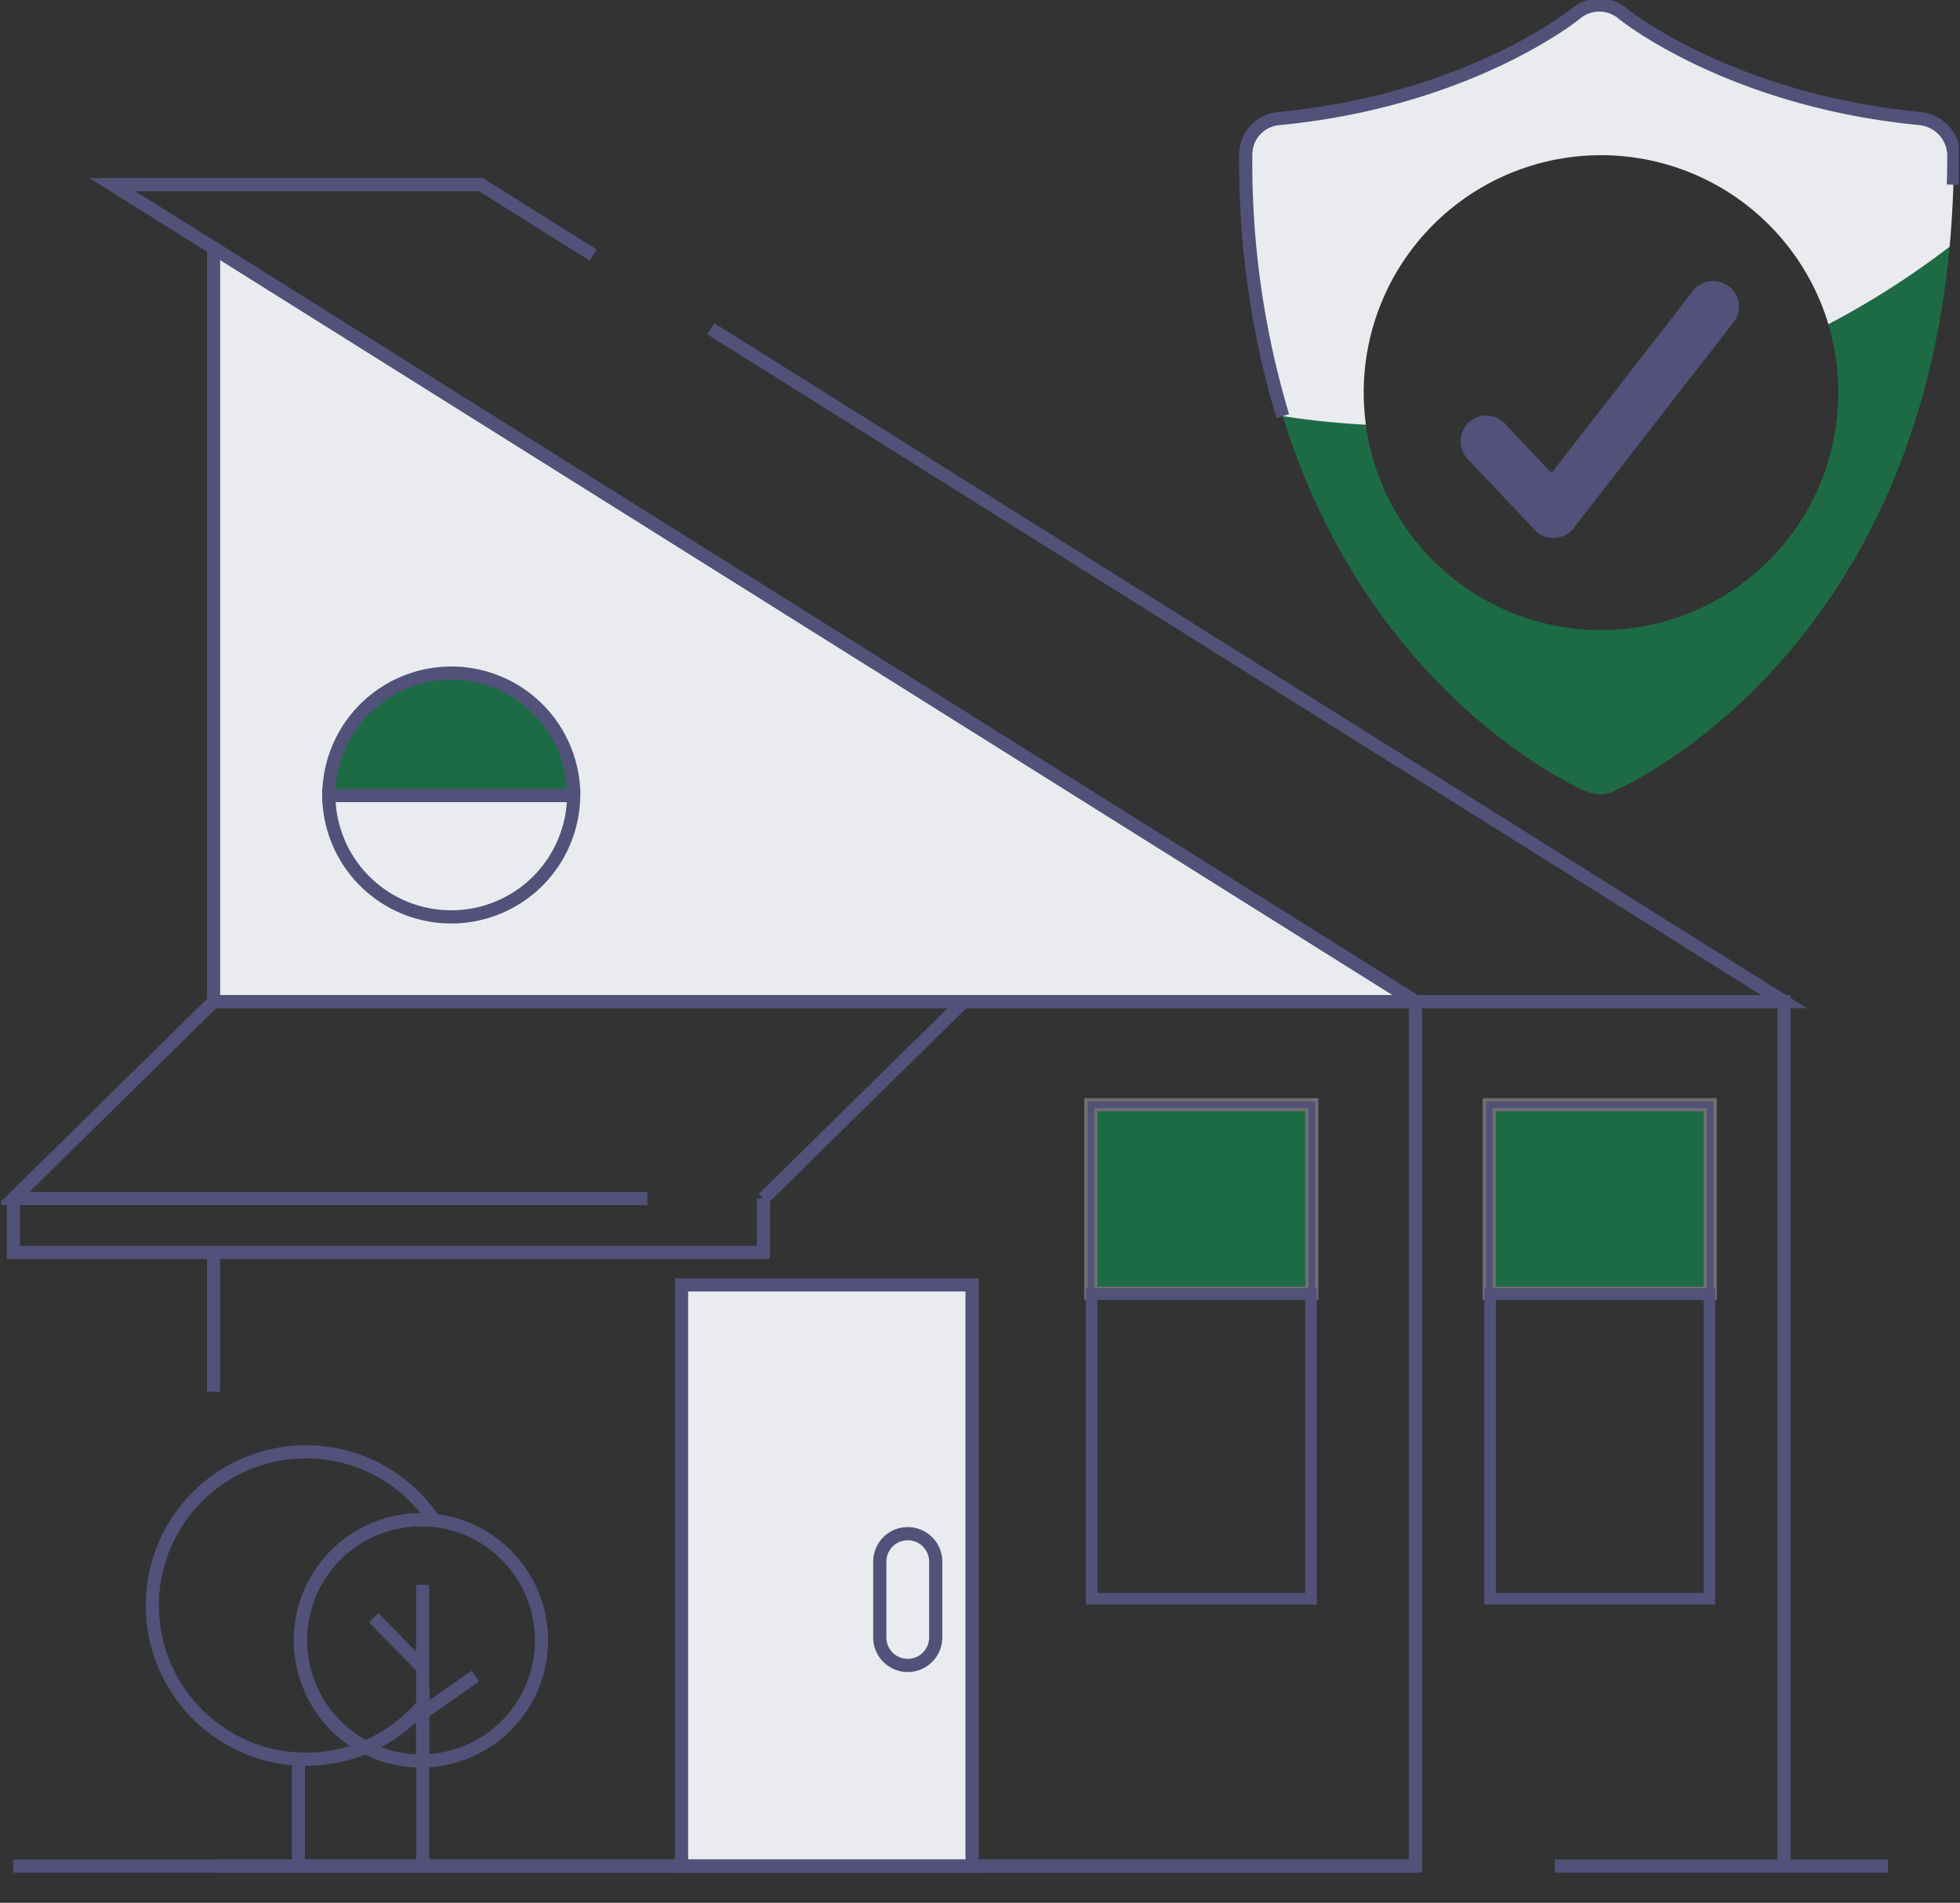 <svg data-name="Group 4295" xmlns="http://www.w3.org/2000/svg" width="148.92" height="144.554" viewBox="0 0 148.92 144.554">
    <rect x="0" y="0" width="148.92" height="144.554" fill="#333333" stroke="none"/>
    <defs>
        <clipPath id="w06q8hqyya">
            <path data-name="Path 3419" d="M-.029 0h148.741l.093 144.554H-.116z" transform="translate(.116)" style="fill:none"/>
        </clipPath>
        <clipPath id="f49pf6ayrb">
            <path data-name="Rectangle 767" style="fill:none" d="M0 0h148.741v144.396H0z"/>
        </clipPath>
        <clipPath id="rmym81lwyc">
            <path data-name="Rectangle 759" style="stroke:#707070;fill:none" d="M0 0h17.543v24.026H0z"/>
        </clipPath>
        <clipPath id="e1dyp71n3d">
            <path data-name="Rectangle 764" style="fill:none" d="M0 0h20.128v10.814H0z"/>
        </clipPath>
    </defs>
    <g data-name="Mask Group 2" style="clip-path:url(#w06q8hqyya)">
        <path data-name="Path 3396" d="M10.634 69.661V12.419l91.318 57.242z" transform="translate(5.594 6.431)" style="fill:#eaebee"/>
        <path data-name="Path 3397" d="M10.634 69.661V12.419l91.318 57.242z" transform="translate(5.594 6.431)" style="stroke-miterlimit:10;stroke:#515179;fill:none"/>
        <g data-name="Group 4293">
            <g data-name="Group 4292" style="clip-path:url(#f49pf6ayrb)" transform="translate(.087)">
                <path data-name="Path 3398" d="M10.633 93.662A11.426 11.426 0 0 0 17.084 96c.182.015.379.015.562.015a11.565 11.565 0 0 0 8.88-4.083v4.22a9.165 9.165 0 0 0 .85-18.275 11.691 11.691 0 0 0-9.73-5.221 11.474 11.474 0 0 0-7.013 2.353" transform="translate(5.507 37.626)" style="stroke-width:.5px;stroke-miterlimit:10;stroke:#515179;fill:none"/>
                <path data-name="Path 3399" d="M10.633 50.135h91.315V115.8H10.633" transform="translate(5.506 25.964)" style="stroke-miterlimit:10;stroke:#515179;fill:none"/>
                <path data-name="Line 83" transform="translate(16.139 95.142)" style="stroke-miterlimit:10;stroke:#515179;fill:none" d="M0 10.584V0"/>
                <path data-name="Path 3400" d="M70.8 115.806V50.131h28v65.675" transform="translate(36.663 25.962)" style="stroke-miterlimit:10;stroke:#515179;fill:none"/>
                <path data-name="Rectangle 756" transform="translate(113.069 83.926)" style="fill:#1d6b44;stroke:#707070" d="M0 0h16.785v14.324H0z"/>
                <path data-name="Rectangle 757" transform="translate(113.069 83.926)" style="stroke-width:.5px;stroke-miterlimit:10;stroke:#515179;fill:none" d="M0 0h16.785v14.324H0z"/>
                <g data-name="Group 4285" style="isolation:isolate">
                    <g data-name="Group 4284">
                        <g data-name="Group 4283" style="clip-path:url(#rmym81lwyc)" transform="translate(112.69 97.872)">
                            <path data-name="Rectangle 758" transform="translate(.379 .38)" style="stroke-miterlimit:10;stroke:#515179;fill:none" d="M0 0h16.785v23.267H0z"/>
                        </g>
                    </g>
                </g>
                <path data-name="Rectangle 760" transform="translate(82.798 83.926)" style="fill:#1d6b44;stroke:#707070" d="M0 0h16.785v14.324H0z"/>
                <path data-name="Rectangle 761" transform="translate(82.798 83.926)" style="stroke-width:.5px;stroke-miterlimit:10;stroke:#515179;fill:none" d="M0 0h16.785v14.324H0z"/>
                <g data-name="Group 4288" style="isolation:isolate">
                    <g data-name="Group 4287">
                        <g data-name="Group 4286" style="clip-path:url(#rmym81lwyc)" transform="translate(82.419 97.872)">
                            <path data-name="Rectangle 762" transform="translate(.379 .38)" style="stroke-miterlimit:10;stroke:#515179;fill:none" d="M0 0h16.785v23.267H0z"/>
                        </g>
                    </g>
                </g>
                <path data-name="Path 3401" d="M25.707 49.128a9.3 9.3 0 0 0 9.3-9.3v-.009H16.4a9.3 9.3 0 0 0 9.3 9.314z" transform="translate(8.494 20.619)" style="stroke-width:.5px;stroke-miterlimit:10;stroke:#515179;fill:none"/>
                <path data-name="Path 3402" d="M25.707 49.065a9.3 9.3 0 0 0 9.3-9.3H16.4a9.3 9.3 0 0 0 9.307 9.3z" transform="translate(8.494 20.591)" style="stroke-miterlimit:10;stroke:#515179;fill:none"/>
                <g data-name="Group 4291" style="opacity:.2;isolation:isolate">
                    <g data-name="Group 4290">
                        <g data-name="Group 4289" style="clip-path:url(#e1dyp71n3d)" transform="translate(24.137 50.378)">
                            <path data-name="Path 3403" d="M25.707 33.69a9.3 9.3 0 0 0-9.3 9.3h18.604a9.3 9.3 0 0 0-9.304-9.3z" transform="translate(-15.643 -32.931)" style="stroke-miterlimit:10;stroke:#515179;fill:none"/>
                        </g>
                    </g>
                </g>
                <path data-name="Path 3404" d="M25.707 33.69a9.3 9.3 0 0 0-9.3 9.3h18.604a9.3 9.3 0 0 0-9.3-9.3" transform="translate(8.494 17.447)" style="fill:#1d6b44"/>
                <path data-name="Path 3405" d="M25.707 33.69a9.3 9.3 0 0 0-9.3 9.3h18.604a9.3 9.3 0 0 0-9.304-9.3z" transform="translate(8.494 17.447)" style="stroke-miterlimit:10;stroke:#515179;fill:none"/>
                <path data-name="Rectangle 765" transform="translate(51.697 97.611)" style="fill:#eaebee" d="M0 0h22.074v44.156H0z"/>
                <path data-name="Rectangle 766" transform="translate(51.697 97.611)" style="stroke-miterlimit:10;stroke:#515179;fill:none" d="M0 0h22.074v44.156H0z"/>
                <path data-name="Path 3406" d="M46.106 86.771a2.125 2.125 0 0 1-2.125-2.125v-5.76a2.125 2.125 0 0 1 4.25 0v5.76a2.125 2.125 0 0 1-2.125 2.125z" transform="translate(22.777 39.753)" style="stroke-miterlimit:10;stroke:#515179;fill:none"/>
                <path data-name="Path 3407" d="m57.6 65.093 15.216-14.962H15.824L.611 65.093h48.174" transform="translate(.316 25.962)" style="stroke-miterlimit:10;stroke:#515179;fill:none"/>
                <path data-name="Path 3408" d="M57.6 59.988v4.088H.611v-4.088" transform="translate(.316 31.066)" style="stroke-miterlimit:10;stroke:#515179;fill:none"/>
                <path data-name="Path 3409" d="m42.1 14.591-8.531-5.349h-28l99.011 62.064h28L51.026 20.184" transform="translate(2.882 4.786)" style="stroke-miterlimit:10;stroke:#515179;fill:none"/>
                <path data-name="Line 84" transform="translate(28.303 122.899)" style="stroke-miterlimit:10;stroke:#515179;fill:none" d="m0 0 3.792 3.868"/>
                <path data-name="Path 3410" d="M18.826 86.984a8.721 8.721 0 0 0 .5 2.96 9.054 9.054 0 0 0 4.432 5.176 11.786 11.786 0 0 1-4.523.9c-.182 0-.379 0-.562-.015a11.426 11.426 0 0 1-6.451-2.338 11.674 11.674 0 1 1 16.743-15.791c-.319-.03-.653-.046-.987-.046a9.153 9.153 0 0 0-9.152 9.154z" transform="translate(3.917 37.626)" style="stroke-miterlimit:10;stroke:#515179;fill:none"/>
                <path data-name="Path 3411" d="M33.3 85.218a9.161 9.161 0 0 1-9.031 9.168v-4.22a11.837 11.837 0 0 1-4.356 3.188 9.054 9.054 0 0 1-4.432-5.176 8.721 8.721 0 0 1-.5-2.96 9.153 9.153 0 0 1 9.153-9.153c.334 0 .668.015.987.046a9.175 9.175 0 0 1 8.179 9.107z" transform="translate(7.759 39.392)" style="stroke-miterlimit:10;stroke:#515179;fill:none"/>
                <path data-name="Path 3412" d="M22.589 85.355v4.22h-.137a8.945 8.945 0 0 1-4.22-1.032 11.837 11.837 0 0 0 4.357-3.188z" transform="translate(9.442 44.203)" style="stroke-miterlimit:10;stroke:#515179;fill:none"/>
                <path data-name="Path 3413" d="M21.1 79.325v9.153" transform="translate(10.929 41.08)" style="stroke-width:.5px;stroke-miterlimit:10;stroke:#515179;fill:none"/>
                <path data-name="Line 85" transform="translate(32.031 133.778)" style="stroke-width:.5px;stroke-miterlimit:10;stroke:#515179;fill:none" d="M0 7.863V0"/>
                <path data-name="Line 86" transform="translate(32.095 127.333)" style="stroke-miterlimit:10;stroke:#515179;fill:none" d="M3.931 0 0 2.756"/>
                <path data-name="Path 3414" d="M114.82 12.345C111.936 43.522 90.306 53.3 89.3 53.707a2.071 2.071 0 0 1-1.063.243 3.455 3.455 0 0 1-1.078-.243c-.85-.349-16.484-7.407-23.011-28.49a61.763 61.763 0 0 0 6.314.653 18.032 18.032 0 0 0 35.9-2.444 17.745 17.745 0 0 0-.759-5.191 64.108 64.108 0 0 0 9.213-5.889" transform="translate(33.223 6.393)" style="fill:#1d6b44"/>
                <path data-name="Path 3415" d="M116.1 11.6c0 2.459-.121 4.781-.319 7.013a64.108 64.108 0 0 1-9.213 5.889 18.035 18.035 0 0 0-35.306 5.191 18.522 18.522 0 0 0 .167 2.444 61.763 61.763 0 0 1-6.314-.653A66.991 66.991 0 0 1 62.3 11.6a2.744 2.744 0 0 1 2.459-2.717C79.288 7.5 87.363.925 87.424.865a2.764 2.764 0 0 1 3.476 0c.121.121 8.212 6.633 22.662 8.014A2.863 2.863 0 0 1 116.1 11.6" transform="translate(32.265 .13)" style="fill:#eaebee"/>
                <path data-name="Path 3416" d="m93.788 17.209-3.659 4.721h-.015l-8.47 10.914a1.992 1.992 0 0 1-1.457.744H80.1a1.917 1.917 0 0 1-1.412-.607l-5.1-5.4a1.963 1.963 0 0 1-.106-2.565h.015a1.046 1.046 0 0 1 .167-.2 1.958 1.958 0 0 1 2.641-.03.762.762 0 0 1 .121.106l3.537 3.764 3.916-5.039 6.83-8.8a1.957 1.957 0 0 1 2.747-.334 1.937 1.937 0 0 1 .334 2.732" transform="translate(37.832 7.282)" style="fill:#515179"/>
                <path data-name="Line 87" transform="translate(32.031 133.778)" style="stroke-miterlimit:10;stroke:#515179;fill:none" d="M0 7.863V0"/>
                <path data-name="Path 3417" d="M21.1 88.478v-9.153" transform="translate(10.929 41.08)" style="stroke-miterlimit:10;stroke:#515179;fill:none"/>
                <path data-name="Line 88" transform="translate(22.588 133.626)" style="stroke-miterlimit:10;stroke:#515179;fill:none" d="M0 0v8.014"/>
                <path data-name="Path 3420" d="M0 0h25.32" transform="translate(118.036 141.768)" style="stroke:#515179;fill:none"/>
                <path data-name="Path 3421" d="M0 0h106.527" transform="translate(.927 141.768)" style="stroke:#515179;fill:none"/>
                <path data-name="Path 3418" d="M65.111 31.48A66.991 66.991 0 0 1 62.3 11.6a2.744 2.744 0 0 1 2.459-2.717C79.288 7.5 87.363.925 87.424.865a2.764 2.764 0 0 1 3.476 0c.121.121 8.212 6.633 22.662 8.014A2.863 2.863 0 0 1 116.1 11.6q0 1.17-.035 2.3" transform="translate(32.265 .13)" style="stroke-miterlimit:10;stroke:#515179;fill:none"/>
            </g>
        </g>
    </g>
</svg>
